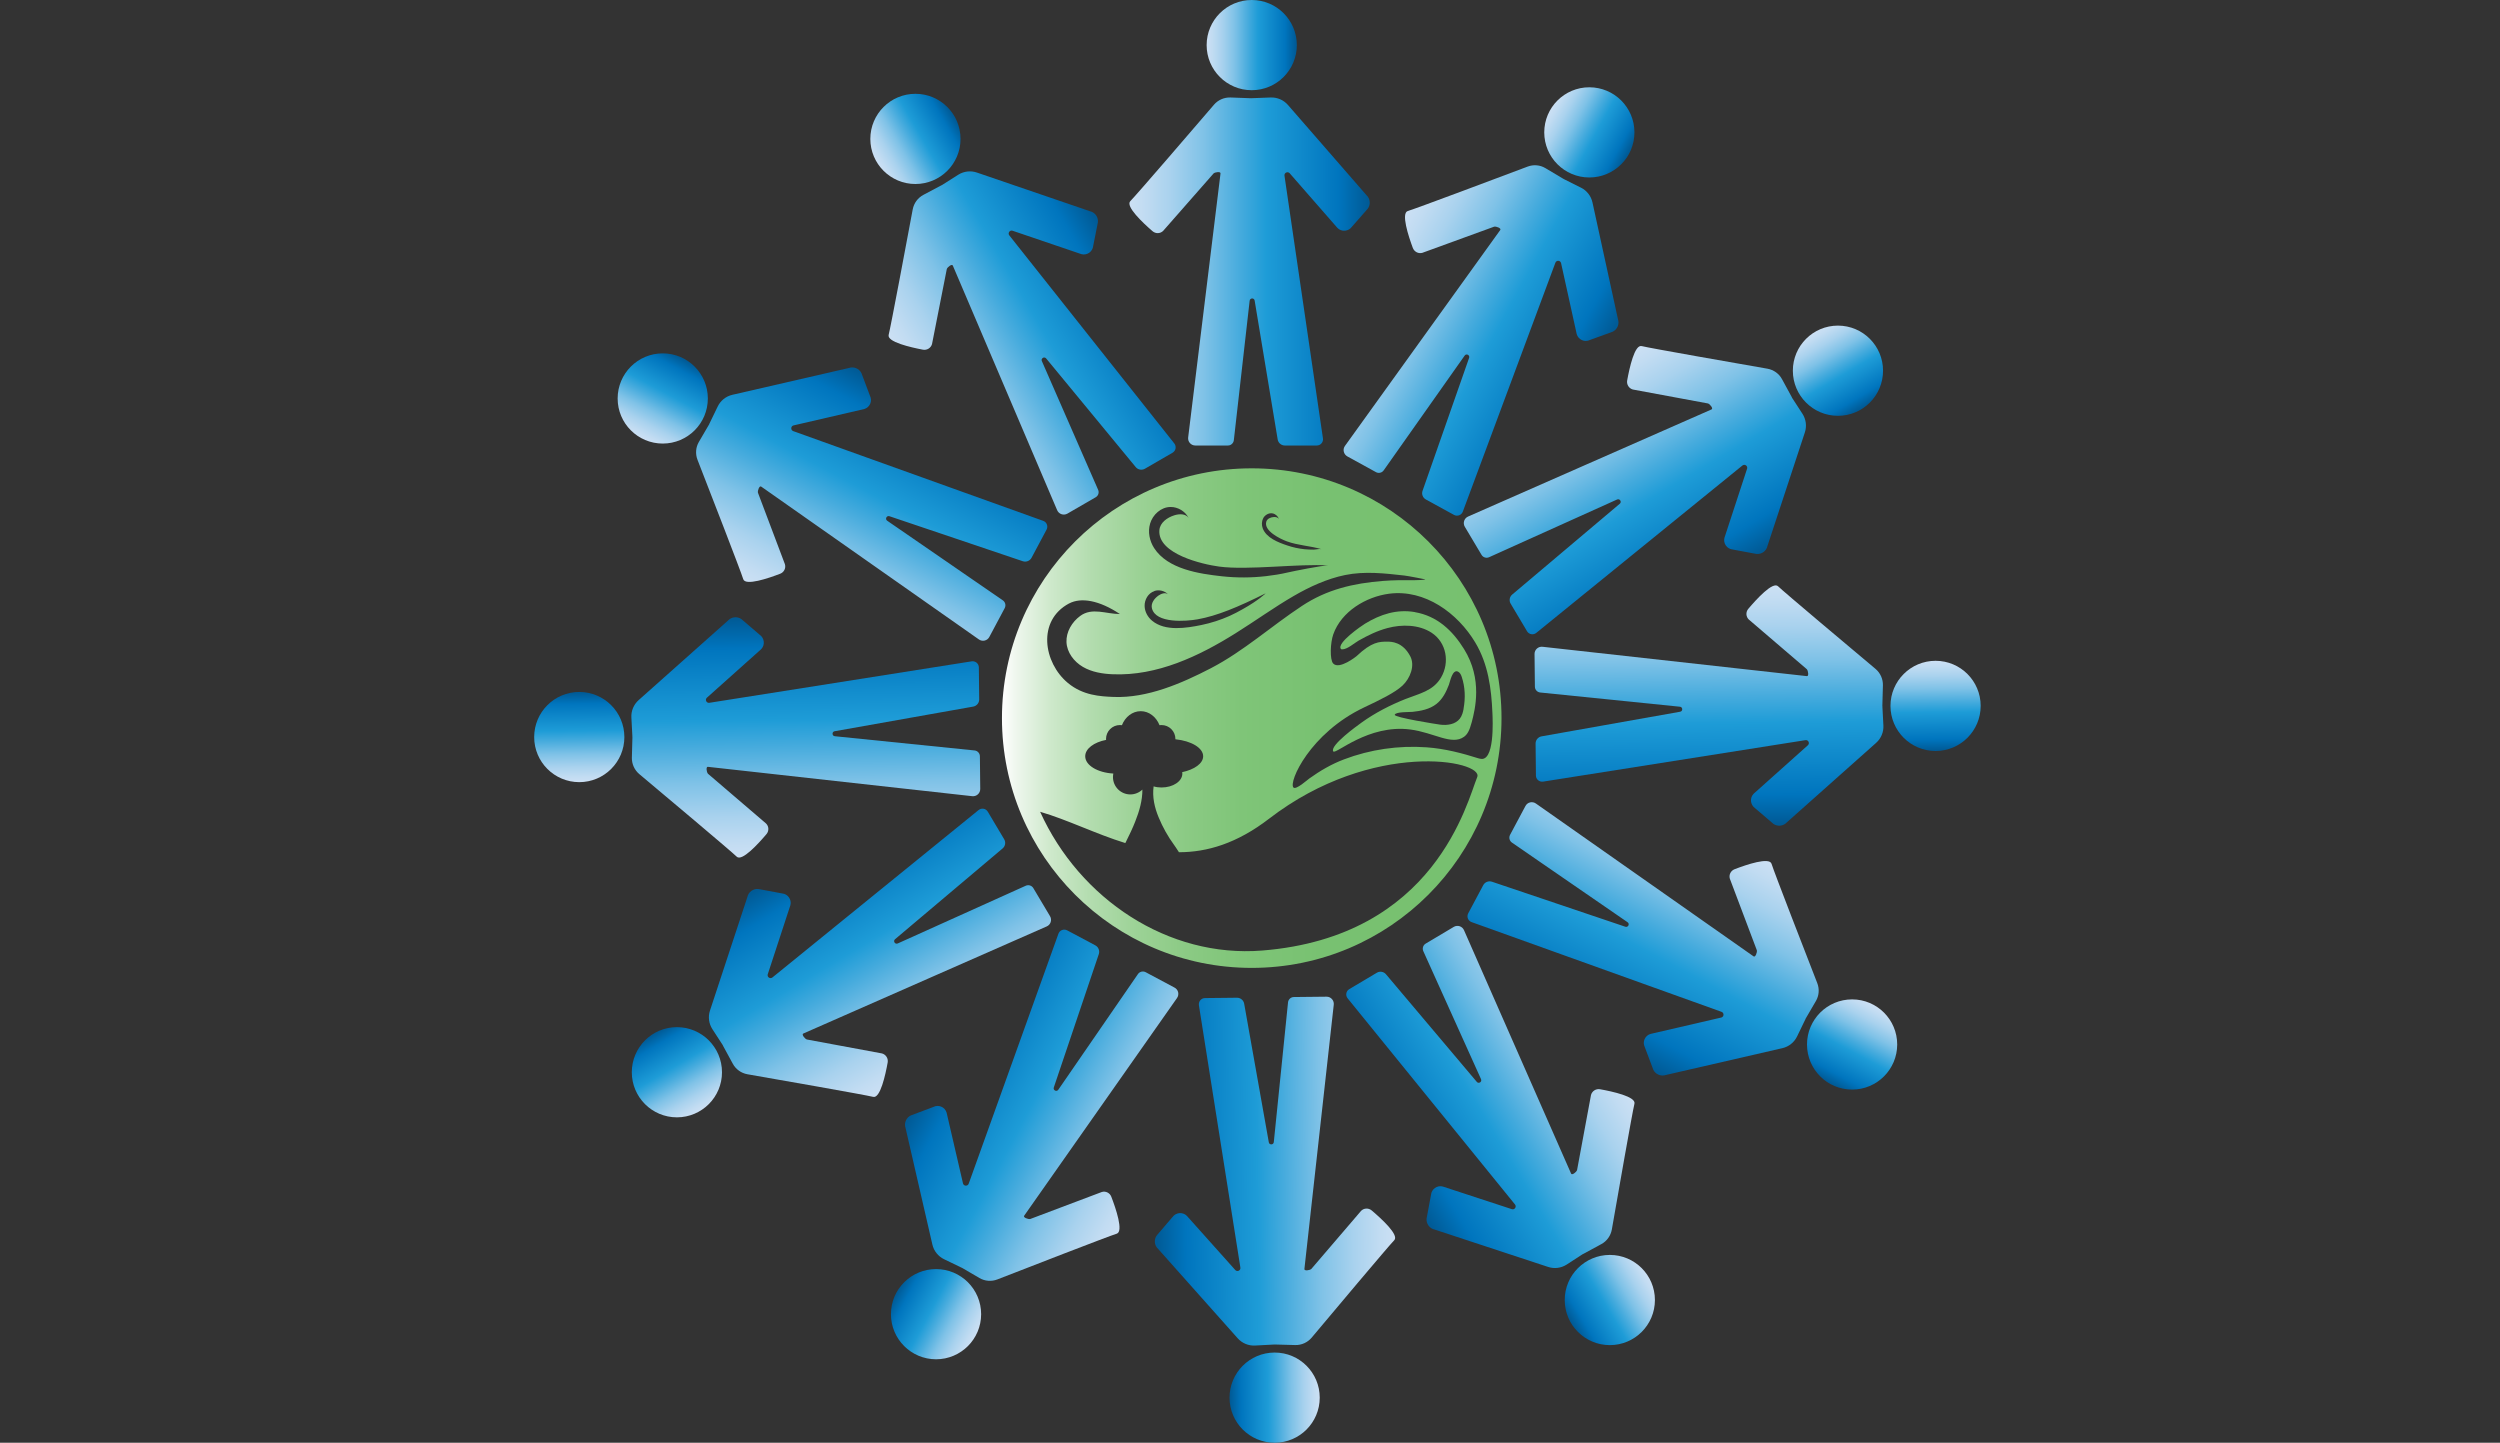 <?xml version="1.0" encoding="UTF-8"?><svg id="Layer_1" xmlns="http://www.w3.org/2000/svg" xmlns:xlink="http://www.w3.org/1999/xlink" viewBox="0 0 360.32 207.94"><rect x="0" y="0" width="360.32" height="207.94" fill="#333333" stroke="none"/><defs><style>.cls-1{fill:url(#Sky);}.cls-2{fill:url(#Sky-4);}.cls-3{fill:url(#Sky-5);}.cls-4{fill:url(#Sky-6);}.cls-5{fill:url(#Sky-7);}.cls-6{fill:url(#Sky-8);}.cls-7{fill:url(#Sky-9);}.cls-8{fill:url(#Sky-2);}.cls-9{fill:url(#Sky-3);}.cls-10{fill:#77c16f;}.cls-11{fill:url(#linear-gradient);}.cls-12{fill:url(#Sky-15);}.cls-13{fill:url(#Sky-18);}.cls-14{fill:url(#Sky-11);}.cls-15{fill:url(#Sky-16);}.cls-16{fill:url(#Sky-17);}.cls-17{fill:url(#Sky-10);}.cls-18{fill:url(#Sky-14);}.cls-19{fill:url(#Sky-12);}.cls-20{fill:url(#Sky-13);}.cls-21{fill:url(#Sky-19);}.cls-22{fill:url(#Sky-20);}.cls-23{fill:url(#Sky-21);}.cls-24{fill:url(#Sky-22);}.cls-25{fill:url(#Sky-23);}.cls-26{fill:url(#Sky-24);}</style><linearGradient id="Sky" x1="173.91" y1="6.5" x2="186.91" y2="6.5" gradientUnits="userSpaceOnUse"><stop offset="0" stop-color="#cce0f4"/><stop offset=".06" stop-color="#c2dcf2"/><stop offset=".17" stop-color="#a9d2ee"/><stop offset=".31" stop-color="#7fc2e7"/><stop offset=".46" stop-color="#46abdd"/><stop offset=".57" stop-color="#1e9cd7"/><stop offset=".87" stop-color="#0075be"/><stop offset=".99" stop-color="#005b97"/></linearGradient><linearGradient id="Sky-2" x1="162.78" y1="39.13" x2="197.42" y2="39.13" xlink:href="#Sky"/><linearGradient id="Sky-3" x1="214.5" y1="14.53" x2="227.5" y2="14.53" gradientTransform="translate(42.27 -99.91) rotate(28.74)" xlink:href="#Sky"/><linearGradient id="Sky-4" x1="203.37" y1="47.16" x2="238.02" y2="47.16" gradientTransform="translate(42.27 -99.91) rotate(28.74)" xlink:href="#Sky"/><linearGradient id="Sky-5" x1="150.62" y1="46.54" x2="163.62" y2="46.54" gradientTransform="translate(-27.34 58.51) rotate(-30.08)" xlink:href="#Sky"/><linearGradient id="Sky-6" x1="139.48" y1="79.17" x2="174.13" y2="79.17" gradientTransform="translate(-27.34 58.51) rotate(-30.08)" xlink:href="#Sky"/><linearGradient id="Sky-7" x1="92.68" y1="-23.94" x2="105.68" y2="-23.94" gradientTransform="translate(282.6 176.37) rotate(179.35)" xlink:href="#Sky"/><linearGradient id="Sky-8" x1="81.54" y1="8.69" x2="116.19" y2="8.69" gradientTransform="translate(282.6 176.37) rotate(179.35)" xlink:href="#Sky"/><linearGradient id="Sky-9" x1="128.64" y1="26.89" x2="141.64" y2="26.89" gradientTransform="translate(241.47 276.76) rotate(-151.92)" xlink:href="#Sky"/><linearGradient id="Sky-10" x1="117.51" y1="59.52" x2="152.15" y2="59.52" gradientTransform="translate(241.47 276.76) rotate(-151.92)" xlink:href="#Sky"/><linearGradient id="Sky-11" x1="95.58" y1="-20.52" x2="108.58" y2="-20.52" gradientTransform="translate(309.28 117.56) rotate(149.26)" xlink:href="#Sky"/><linearGradient id="Sky-12" x1="84.45" y1="12.11" x2="119.09" y2="12.11" gradientTransform="translate(309.28 117.56) rotate(149.26)" xlink:href="#Sky"/><linearGradient id="Sky-13" x1="114.3" y1="30.03" x2="127.3" y2="30.03" gradientTransform="translate(54.84 227.36) rotate(-90.65)" xlink:href="#Sky"/><linearGradient id="Sky-14" x1="103.17" y1="62.66" x2="137.81" y2="62.66" gradientTransform="translate(54.84 227.36) rotate(-90.65)" xlink:href="#Sky"/><linearGradient id="Sky-15" x1="173.54" y1="63.82" x2="186.54" y2="63.82" gradientTransform="translate(-45.54 186.23) rotate(-61.92)" xlink:href="#Sky"/><linearGradient id="Sky-16" x1="162.41" y1="96.45" x2="197.06" y2="96.45" gradientTransform="translate(-45.54 186.23) rotate(-61.92)" xlink:href="#Sky"/><linearGradient id="Sky-17" x1="87.24" y1="37.02" x2="100.24" y2="37.02" gradientTransform="translate(113.66 254.03) rotate(-120.74)" xlink:href="#Sky"/><linearGradient id="Sky-18" x1="76.11" y1="69.65" x2="110.75" y2="69.65" gradientTransform="translate(113.66 254.03) rotate(-120.74)" xlink:href="#Sky"/><linearGradient id="Sky-19" x1="16.26" y1="32.91" x2="29.26" y2="32.91" gradientTransform="translate(311.61 78.61) rotate(89.35)" xlink:href="#Sky"/><linearGradient id="Sky-20" x1="5.13" y1="65.54" x2="39.77" y2="65.54" gradientTransform="translate(311.61 78.61) rotate(89.35)" xlink:href="#Sky"/><linearGradient id="Sky-21" x1="88.97" y1="113.48" x2="101.97" y2="113.48" gradientTransform="translate(412 119.74) rotate(118.08)" xlink:href="#Sky"/><linearGradient id="Sky-22" x1="77.83" y1="146.11" x2="112.48" y2="146.11" gradientTransform="translate(412 119.74) rotate(118.08)" xlink:href="#Sky"/><linearGradient id="Sky-23" x1=".96" y1="-9.63" x2="13.96" y2="-9.63" gradientTransform="translate(252.8 51.94) rotate(59.26)" xlink:href="#Sky"/><linearGradient id="Sky-24" x1="-10.17" y1="23" x2="24.47" y2="23" gradientTransform="translate(252.8 51.94) rotate(59.26)" xlink:href="#Sky"/><linearGradient id="linear-gradient" x1="144.41" y1="103.5" x2="216.41" y2="103.5" gradientUnits="userSpaceOnUse"><stop offset="0" stop-color="#fff"/><stop offset=".03" stop-color="#edf6ec"/><stop offset=".1" stop-color="#cde8ca"/><stop offset=".18" stop-color="#b2dcae"/><stop offset=".27" stop-color="#9cd296"/><stop offset=".37" stop-color="#8bca84"/><stop offset=".48" stop-color="#7fc578"/><stop offset=".64" stop-color="#78c171"/><stop offset="1" stop-color="#77c16f"/></linearGradient></defs><circle class="cls-1" cx="180.41" cy="6.5" r="6.5"/><path class="cls-8" d="M180.34,14.16l-2.99-.11c-.91-.03-1.78.35-2.37,1.03-2.84,3.31-11.24,13.08-12.07,13.91-.74.74,1.83,3.15,3.2,4.33.45.39,1.11.37,1.53-.04l7.27-8.28c.24-.21,1.04-.31,1,0l-4.66,38.03c-.09.62.4,1.18,1.02,1.18h4.71c.43,0,.8-.33.85-.76l2.28-20.11c.05-.42.65-.44.72-.02l3.32,20.02c.08.5.52.87,1.02.87h4.62c.55,0,.98-.5.88-1.05l-5.54-37.83c-.07-.41.43-.67.73-.38l6.91,7.91c.59.59,1.58.51,2.07-.17l2.3-2.62c.44-.61.35-1.45-.21-1.96l-11.3-12.98c-.62-.72-1.54-1.11-2.49-1.08l-2.66.1s-.1,0-.15,0Z"/><circle class="cls-9" cx="229.07" cy="19.08" r="6.5"/><path class="cls-2" d="M225.32,25.77l-2.57-1.53c-.78-.47-1.72-.55-2.57-.23-4.08,1.54-16.14,6.07-17.27,6.4-1.01.29.09,3.64.72,5.33.21.55.8.86,1.37.7l10.35-3.77c.31-.07,1.07.23.88.48l-22.37,31.1c-.38.5-.22,1.22.33,1.53l4.13,2.27c.38.21.86.1,1.11-.26l11.67-16.54c.24-.35.78-.07.64.33l-6.71,19.16c-.17.48.04,1.01.48,1.25l4.05,2.22c.49.27,1.1.03,1.28-.49l13.33-35.84c.14-.4.7-.38.82.02l2.26,10.26c.24.81,1.14,1.21,1.9.84l3.28-1.19c.68-.33,1-1.11.76-1.82l-3.67-16.81c-.2-.93-.82-1.72-1.67-2.14l-2.38-1.19s-.09-.05-.13-.07Z"/><circle class="cls-3" cx="131.94" cy="20.02" r="6.5"/><path class="cls-4" d="M135.72,26.69l-2.64,1.4c-.8.43-1.36,1.19-1.53,2.08-.8,4.29-3.17,16.95-3.47,18.09-.27,1.02,3.16,1.8,4.94,2.14.58.11,1.15-.24,1.31-.81l2.13-10.81c.1-.3.75-.79.87-.5l15.03,35.24c.24.58.93.82,1.48.51l4.08-2.36c.38-.22.53-.68.35-1.08l-8.11-18.55c-.17-.39.35-.7.62-.38l12.91,15.66c.32.39.88.49,1.32.24l3.99-2.31c.48-.28.59-.92.24-1.35l-23.76-29.96c-.27-.32.03-.8.44-.69l9.94,3.38c.81.22,1.62-.35,1.7-1.18l.68-3.42c.07-.75-.43-1.43-1.16-1.59l-16.28-5.57c-.9-.31-1.89-.19-2.7.32l-2.25,1.43s-.09.05-.13.08Z"/><circle class="cls-5" cx="183.71" cy="201.44" r="6.5"/><path class="cls-6" d="M183.69,193.78l2.99.08c.91.02,1.77-.37,2.36-1.06,2.8-3.34,11.09-13.21,11.91-14.05.74-.75-1.87-3.12-3.25-4.29-.45-.38-1.12-.36-1.53.06l-7.17,8.37c-.23.21-1.04.32-1,.01l4.23-38.08c.08-.62-.41-1.18-1.04-1.17l-4.71.05c-.43,0-.8.34-.84.77l-2.05,20.14c-.04.42-.65.44-.72.03l-3.55-19.98c-.09-.5-.53-.86-1.03-.86l-4.62.05c-.55,0-.97.51-.87,1.06l5.97,37.77c.08.41-.42.68-.72.38l-7-7.83c-.6-.59-1.59-.49-2.07.19l-2.27,2.65c-.43.62-.33,1.46.23,1.96l11.44,12.85c.63.71,1.55,1.1,2.5,1.05l2.66-.14s.1,0,.15,0Z"/><circle class="cls-7" cx="134.91" cy="189.41" r="6.5"/><path class="cls-17" d="M138.58,182.69l2.59,1.51c.78.46,1.73.53,2.58.2,4.06-1.58,16.07-6.25,17.2-6.59,1.01-.31-.13-3.64-.78-5.33-.21-.55-.81-.85-1.37-.68l-10.31,3.89c-.31.07-1.07-.22-.88-.47l22.02-31.36c.37-.51.21-1.23-.35-1.52l-4.16-2.22c-.38-.2-.86-.09-1.11.27l-11.48,16.67c-.24.35-.78.08-.65-.32l6.49-19.23c.16-.48-.05-1.01-.49-1.25l-4.07-2.17c-.49-.26-1.1-.02-1.27.51l-12.92,35.99c-.13.4-.7.39-.82,0l-2.37-10.23c-.24-.8-1.15-1.2-1.9-.82l-3.27,1.23c-.67.33-.99,1.12-.74,1.83l3.86,16.77c.21.93.84,1.71,1.69,2.12l2.4,1.16s.09.05.13.07Z"/><circle class="cls-14" cx="232.02" cy="187.37" r="6.5"/><path class="cls-19" d="M228.17,180.74l2.63-1.43c.8-.43,1.35-1.21,1.51-2.1.75-4.3,2.97-16.99,3.26-18.13.26-1.02-3.18-1.77-4.96-2.09-.58-.1-1.14.25-1.3.82l-2.01,10.83c-.1.3-.74.8-.86.51l-15.43-35.07c-.24-.58-.94-.81-1.48-.49l-4.05,2.41c-.37.22-.52.69-.34,1.09l8.32,18.45c.17.39-.34.71-.61.39l-13.09-15.51c-.33-.39-.89-.48-1.32-.22l-3.97,2.36c-.48.28-.58.93-.22,1.35l24.1,29.68c.27.32-.03.8-.43.69l-9.98-3.27c-.81-.21-1.62.37-1.69,1.2l-.64,3.43c-.06.75.44,1.43,1.18,1.58l16.34,5.38c.9.3,1.89.17,2.69-.35l2.23-1.45s.08-.05.13-.08Z"/><circle class="cls-20" cx="83.49" cy="106.23" r="6.5"/><path class="cls-18" d="M91.15,106.21l-.08,2.99c-.02.91.37,1.77,1.06,2.36,3.34,2.8,13.21,11.09,14.05,11.91.75.74,3.12-1.87,4.29-3.25.38-.45.36-1.12-.06-1.53l-8.37-7.17c-.21-.23-.32-1.04-.01-1l38.08,4.23c.62.08,1.18-.41,1.17-1.04l-.05-4.71c0-.43-.34-.8-.77-.84l-20.14-2.05c-.42-.04-.44-.65-.03-.72l19.98-3.55c.5-.09.86-.53.86-1.03l-.05-4.62c0-.55-.51-.97-1.06-.87l-37.77,5.97c-.41.08-.68-.42-.38-.72l7.83-7c.59-.6.49-1.59-.19-2.07l-2.65-2.27c-.62-.43-1.46-.33-1.96.23l-12.85,11.44c-.71.63-1.1,1.55-1.05,2.5l.14,2.66s0,.1,0,.15Z"/><circle class="cls-12" cx="95.52" cy="57.43" r="6.5"/><path class="cls-15" d="M102.24,61.1l-1.51,2.59c-.46.78-.53,1.73-.2,2.58,1.58,4.06,6.25,16.07,6.59,17.2.31,1.01,3.64-.13,5.33-.78.55-.21.85-.81.68-1.37l-3.89-10.31c-.07-.31.22-1.07.47-.88l31.36,22.02c.51.37,1.23.21,1.52-.35l2.22-4.16c.2-.38.09-.86-.27-1.11l-16.67-11.48c-.35-.24-.08-.78.32-.65l19.23,6.49c.48.16,1.01-.05,1.25-.49l2.17-4.07c.26-.49.02-1.1-.51-1.27l-35.99-12.92c-.4-.13-.39-.7,0-.82l10.23-2.37c.8-.24,1.2-1.15.82-1.9l-1.23-3.27c-.33-.67-1.12-.99-1.83-.74l-16.77,3.86c-.93.21-1.71.84-2.12,1.69l-1.16,2.4s-.05.09-.07.13Z"/><circle class="cls-16" cx="97.56" cy="154.54" r="6.5"/><path class="cls-13" d="M104.19,150.69l1.43,2.63c.43.8,1.21,1.35,2.1,1.51,4.3.75,16.99,2.97,18.13,3.26,1.02.26,1.77-3.18,2.09-4.96.1-.58-.25-1.14-.82-1.3l-10.83-2.01c-.3-.1-.8-.74-.51-.86l35.07-15.43c.58-.24.81-.94.49-1.48l-2.41-4.05c-.22-.37-.69-.52-1.09-.34l-18.45,8.32c-.39.17-.71-.34-.39-.61l15.51-13.09c.39-.33.48-.89.22-1.32l-2.36-3.97c-.28-.48-.93-.58-1.35-.22l-29.68,24.1c-.32.27-.8-.03-.69-.43l3.27-9.98c.21-.81-.37-1.62-1.2-1.69l-3.43-.64c-.75-.06-1.43.44-1.58,1.18l-5.38,16.34c-.3.9-.17,1.89.35,2.69l1.45,2.23s.05.08.08.13Z"/><circle class="cls-21" cx="278.97" cy="101.74" r="6.5"/><path class="cls-22" d="M271.3,101.76l.08-2.99c.02-.91-.37-1.77-1.06-2.36-3.34-2.8-13.21-11.09-14.05-11.91-.75-.74-3.12,1.87-4.29,3.25-.38.45-.36,1.12.06,1.53l8.37,7.17c.21.23.32,1.04.01,1l-38.08-4.23c-.62-.08-1.18.41-1.17,1.04l.05,4.71c0,.43.34.8.77.84l20.14,2.05c.42.04.44.65.03.72l-19.98,3.55c-.5.09-.86.53-.86,1.03l.05,4.62c0,.55.51.97,1.06.87l37.77-5.97c.41-.08.68.42.38.72l-7.83,7c-.59.6-.49,1.59.19,2.07l2.65,2.27c.62.43,1.46.33,1.96-.23l12.85-11.44c.71-.63,1.1-1.55,1.05-2.5l-.14-2.66s0-.1,0-.15Z"/><circle class="cls-23" cx="266.94" cy="150.54" r="6.5"/><path class="cls-24" d="M260.21,146.87l1.51-2.59c.46-.78.53-1.73.2-2.58-1.58-4.06-6.25-16.07-6.59-17.2-.31-1.01-3.64.13-5.33.78-.55.21-.85.81-.68,1.37l3.89,10.31c.07.31-.22,1.07-.47.88l-31.36-22.02c-.51-.37-1.23-.21-1.52.35l-2.22,4.16c-.2.38-.09.86.27,1.11l16.67,11.48c.35.24.08.78-.32.65l-19.23-6.49c-.48-.16-1.01.05-1.25.49l-2.17,4.07c-.26.49-.02,1.1.51,1.27l35.99,12.92c.4.13.39.7,0,.82l-10.23,2.37c-.8.24-1.2,1.15-.82,1.9l1.23,3.27c.33.67,1.12.99,1.83.74l16.77-3.86c.93-.21,1.71-.84,2.12-1.69l1.16-2.4s.05-.09.07-.13Z"/><circle class="cls-25" cx="264.9" cy="53.43" r="6.5"/><path class="cls-26" d="M258.27,57.28l-1.43-2.63c-.43-.8-1.21-1.35-2.1-1.51-4.3-.75-16.99-2.97-18.13-3.26-1.02-.26-1.77,3.18-2.09,4.96-.1.58.25,1.14.82,1.3l10.83,2.01c.3.1.8.74.51.86l-35.07,15.43c-.58.24-.81.94-.49,1.48l2.41,4.05c.22.37.69.52,1.09.34l18.45-8.32c.39-.17.71.34.39.61l-15.51,13.09c-.39.33-.48.89-.22,1.32l2.36,3.97c.28.48.93.58,1.35.22l29.68-24.1c.32-.27.8.03.69.43l-3.27,9.98c-.21.81.37,1.62,1.2,1.69l3.43.64c.75.06,1.43-.44,1.58-1.18l5.38-16.34c.3-.9.17-1.89-.35-2.69l-1.45-2.23s-.05-.08-.08-.13Z"/><path class="cls-11" d="M180.41,67.5c-19.88,0-36,16.12-36,36s16.12,36,36,36,36-16.12,36-36-16.12-36-36-36ZM182.06,74.69c.26-.48.83-.81,1.38-.69.42.09.78.43.89.85-.11-.29-.48-.36-.78-.33-.43.04-.91.24-1.04.66-.41,1.34,2.03,2.5,2.95,2.84,1.6.59,3.37.65,5,1.13-.3-.08-.84.07-1.15.07-.43,0-.86-.02-1.29-.06-.85-.09-1.7-.27-2.51-.55-1.28-.43-3.01-1.09-3.52-2.47-.17-.47-.16-1.01.08-1.44ZM165.76,75.47c.38-1.29,1.56-2.39,2.95-2.4,1.07-.01,2.12.63,2.6,1.58-.41-.63-1.34-.61-2.06-.38-1.02.32-2.06,1.06-2.15,2.13-.29,3.44,6.21,4.94,8.61,5.26,4.17.56,11.54-.45,15.71-.16-.77-.03-5.06.83-5.82,1.01-1.03.24-2.08.41-3.13.53-2.1.24-4.23.25-6.34.02-3.3-.36-7.83-1.03-9.79-4.07-.66-1.03-.93-2.34-.58-3.51ZM166.37,85.18c.68-.23,1.48-.03,1.99.48-.39-.32-.98-.11-1.4.18-.59.42-1.1,1.1-.94,1.81.52,2.26,4.99,1.9,6.59,1.61,2.79-.5,5.81-1.75,9.81-3.75,0,0-1,1-3.3,2.28-.62.35-1.25.69-1.9.98-1.3.58-2.66,1.02-4.06,1.31-2.19.45-5.23.94-7.1-.61-.64-.52-1.07-1.31-1.09-2.13-.02-.91.51-1.85,1.4-2.14ZM154.08,86.98c1.72-.91,4.33-.48,7.33,1.52-2,0-4-1-5.73.28-1.18.87-2.03,2.29-1.97,3.76.06,1.49,1.08,2.83,2.37,3.58,1.29.75,2.81,1,4.31,1.06,6.38.26,12.41-2.6,17.69-5.91,2.82-1.76,5.51-3.71,8.39-5.38,2.26-1.31,4.77-2.47,7.38-3.01,2.84-.58,5.71-.25,8.56.07.68.08,3,.55,3,.55.09.09-1.37.12-1.5.12-1.54-.02-3.08-.01-4.62.11-4.25.34-8.06,1.23-11.64,3.6-4.42,2.91-8.43,6.54-13.13,8.98-4.24,2.2-9.17,4.33-14.01,4.14-1.94-.08-4.42-.21-6.59-2.01-3.53-2.92-4.48-9,.17-11.47ZM212.91,112c-1.44,3.47-6,23-31,25-13.52,1.08-26.28-7.38-32-20,3.95,1.15,7.99,3.18,12.28,4.51.04-.08.07-.15.09-.18.48-.96.95-1.93,1.34-2.93.58-1.46,1.04-3.03,1.03-4.6-.45.43-1.07.7-1.74.7-1.38,0-2.5-1.12-2.5-2.5,0-.18.02-.35.05-.51-2.28-.13-4.05-1.19-4.05-2.49,0-1.09,1.25-2.02,3.01-2.36-.01-.04-.01-.09-.01-.14,0-1.1.9-2,2-2,.1,0,.2.01.29.02.47-1.19,1.51-2.02,2.71-2.02s2.24.83,2.71,2.02c.09,0,.19-.02.29-.02,1.1,0,2,.9,2,2v.05c2.28.23,4,1.24,4,2.45,0,1.03-1.25,1.91-3.02,2.29.01.07.02.14.02.21,0,1.1-1.34,2-3,2-.4,0-.79-.05-1.14-.16-.21,1.53.13,3.05.73,4.48.57,1.39,1.35,2.78,2.24,3.99.1.12.38.56.68,1.02,4.05,0,8.35-1.26,12.99-4.83,14.96-11.5,30.99-8.39,30-6ZM213.23,109.34c-2.5-.79-4.98-1.44-7.61-1.63-4.04-.29-8.14.3-11.92,1.74-1.8.68-3.42,1.63-4.99,2.75-.26.18-1.93,1.69-2.29,1.3-.73-.79,2.39-7.84,10.18-11.54,2.22-1.05,4.44-2.11,5.55-3.16,1.11-1.05,1.81-2.88,1.11-4.21-1.11-2.11-2.75-2.11-3.33-2.11-1.11,0-2.22,0-4.44,2.11,0,0-2.44,1.96-3.33,1.05-.53-.54-.42-3.03,0-4.21,1.16-3.3,4.73-5.43,8.06-5.86,5.14-.67,9.87,2.79,12.41,7.04,1.86,3.11,2.32,6.62,2.47,10.18.04.95.36,7.24-1.85,6.54Z"/><path class="cls-10" d="M203.93,88.22c-2.61-.45-4.98.32-7.19,1.67-.45.27-4.17,2.81-3.47,3.65.05.06.11.05.18.05.71.02,1.77-.92,2.35-1.25,1.32-.75,2.7-1.43,4.18-1.82,2.05-.55,4.53-.52,6.36.68,2.14,1.41,2.63,4.26,1.36,6.44-1.14,1.96-3.17,2.33-5.11,3.1-2.24.89-4.4,2-6.36,3.41-.54.39-4.62,3.31-4.07,4.15.33.5,5.03-3.94,11.09-3.16,3.39.43,6,2.34,7.76,1.05.44-.32.77-.81,1.11-2.11.47-1.81,1.6-6.16-1.11-10.53-1.65-2.67-3.88-4.77-7.08-5.32ZM210.95,102.14c-.09.51-.23,1.02-.54,1.43-.63.83-1.82,1.01-2.85.87-.53-.07-6.62-1.03-6.54-1.42.1-.45,2.18-.38,2.55-.42,1.22-.13,2.48-.37,3.46-1.14.89-.7,1.4-1.73,1.8-2.77.17-.45.49-2.27,1.31-1.89.29.14.44.46.54.77.49,1.46.54,3.05.26,4.57Z"/></svg>